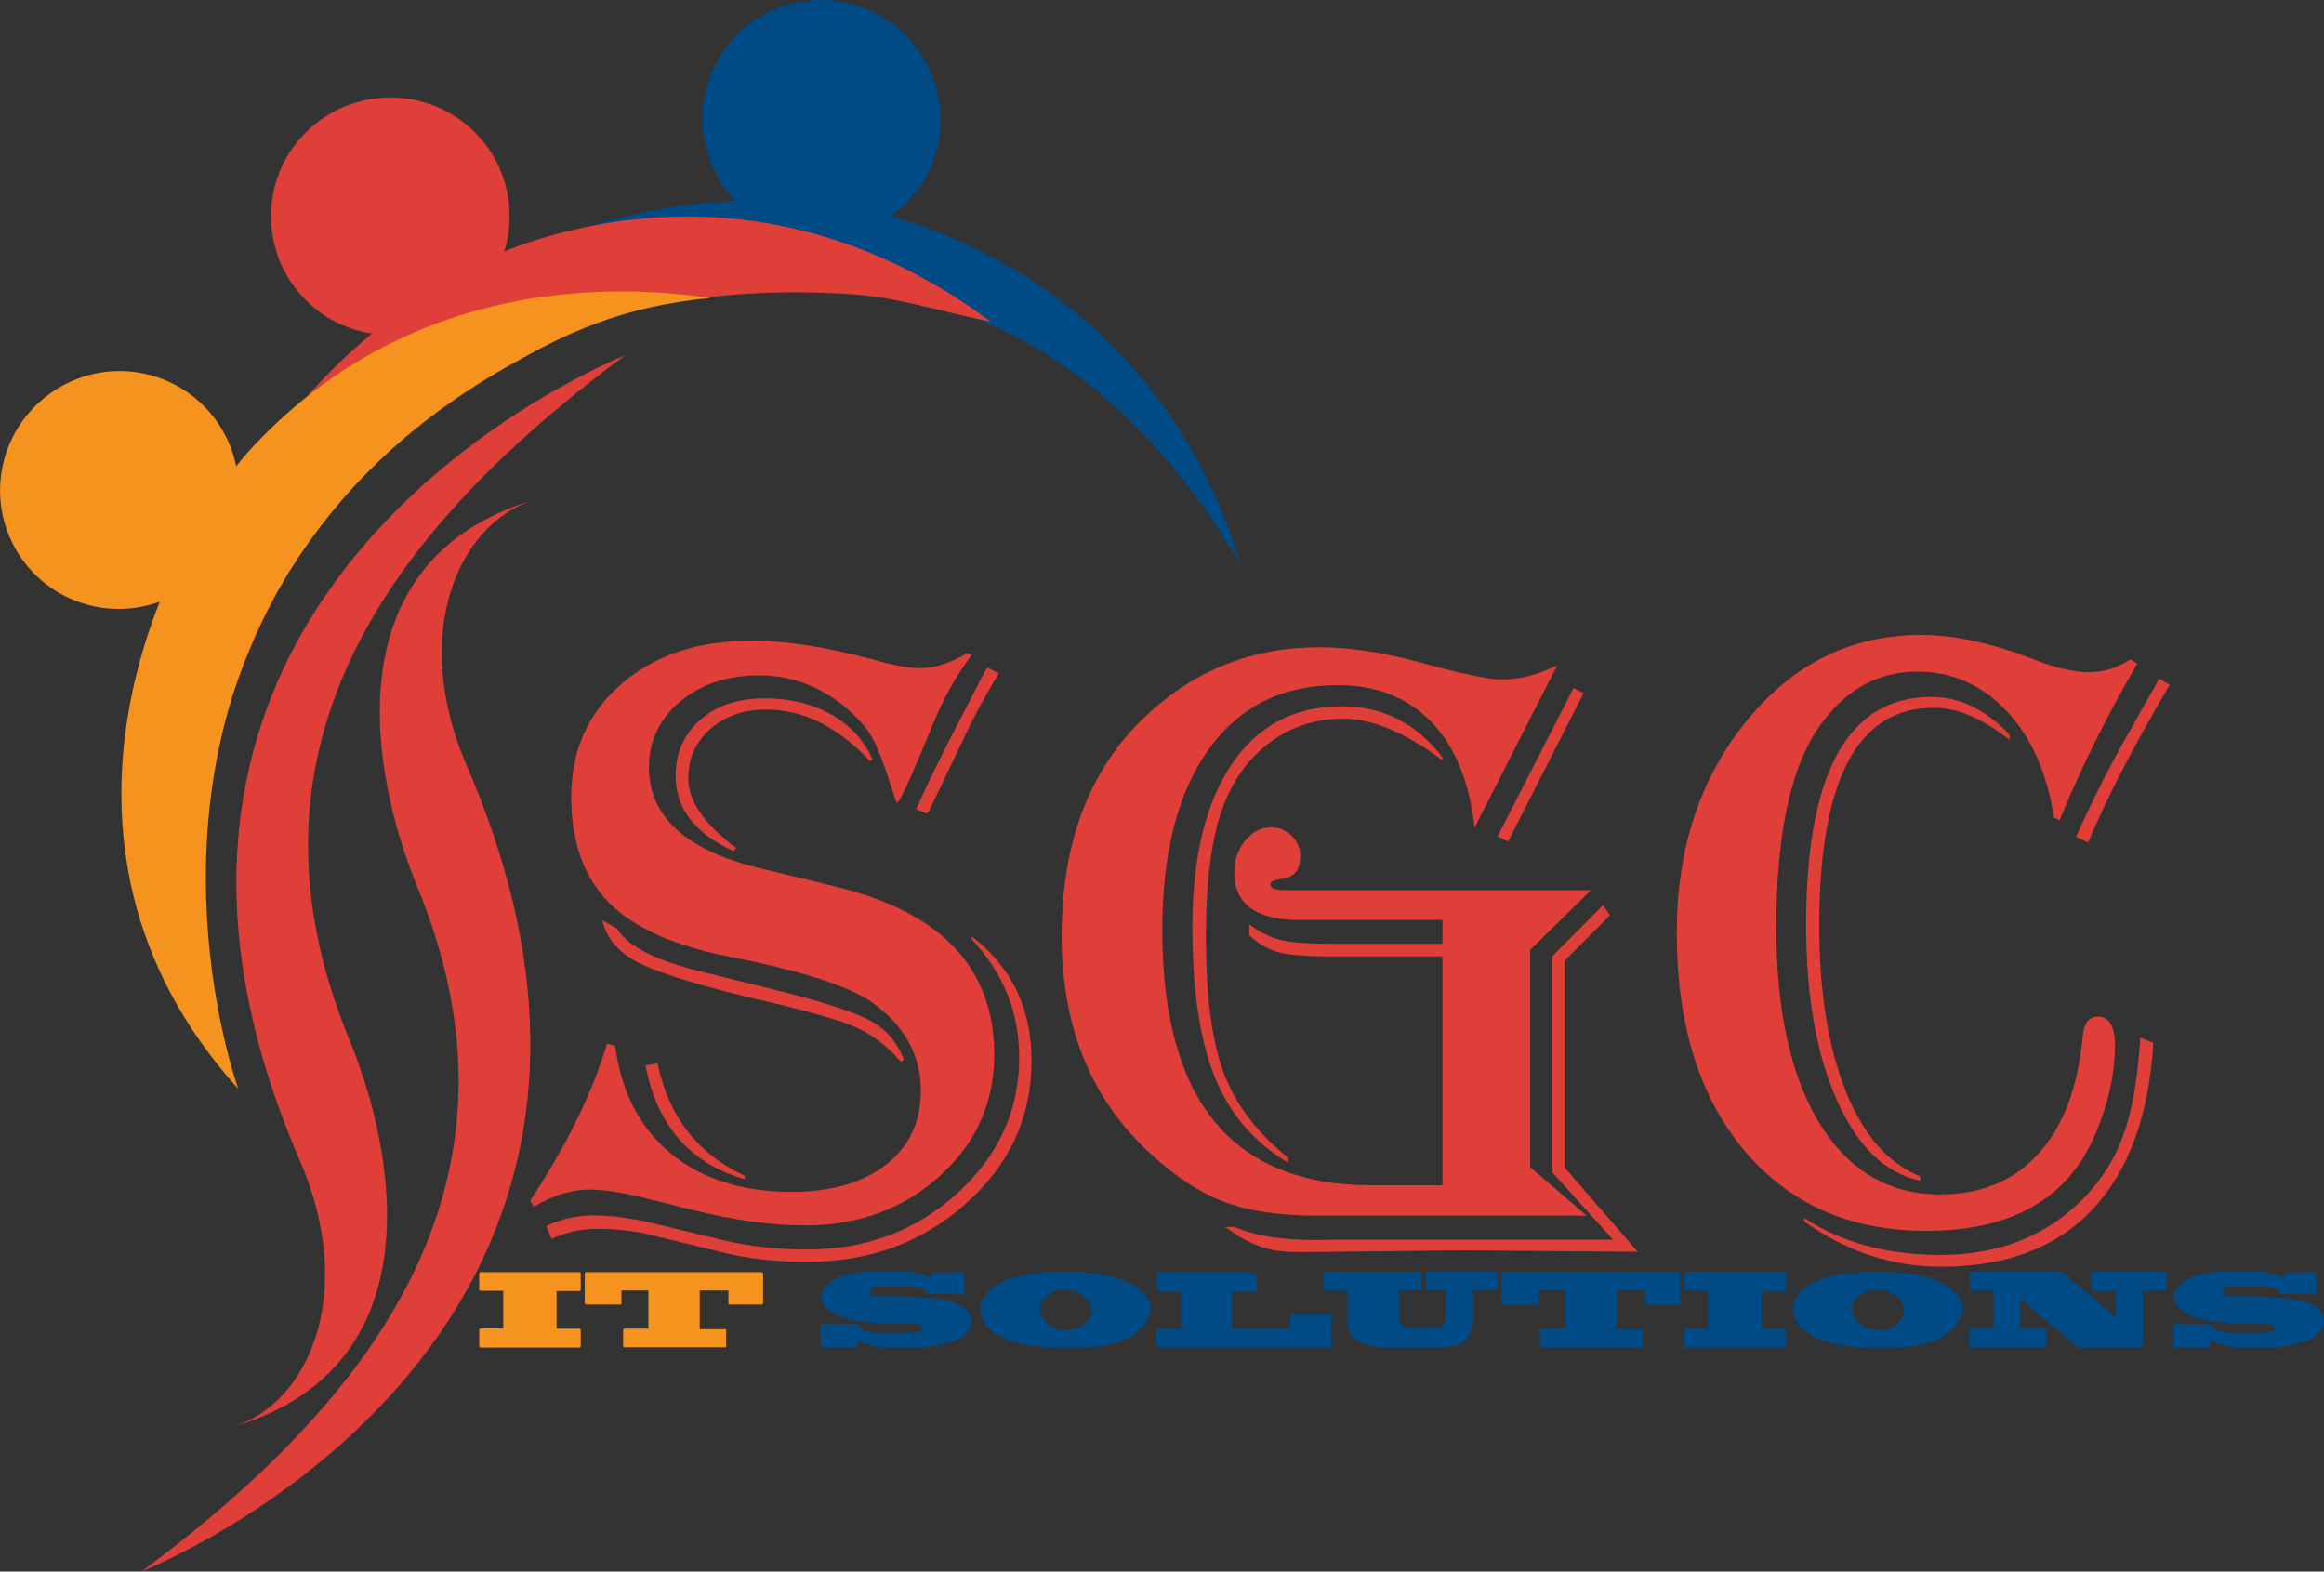 <?xml version="1.0" encoding="utf-8"?>
<!-- Generator: Adobe Illustrator 23.0.1, SVG Export Plug-In . SVG Version: 6.00 Build 0)  -->
<svg version="1.1" id="Layer_1" xmlns="http://www.w3.org/2000/svg" xmlns:xlink="http://www.w3.org/1999/xlink" x="0px" y="0px"
	 viewBox="0 0 810.4 548" style="enable-background:new 0 0 810.4 548;" xml:space="preserve">
<rect x="0" y="0" width="810.4" height="548" fill="#333333" stroke="none"/>
<style type="text/css">
	.st0{fill:#FFFFFF;}
	.st1{fill:#004A85;}
	.st2{fill:#E03E39;}
	.st3{fill:#F6921E;}
	.st4{fill-rule:evenodd;clip-rule:evenodd;fill:#E03E39;}
</style>
<g>
	<g>
		<g>
			<polygon class="st0" points="327.3,104.5 327.3,104.5 327.3,104.5 			"/>
		</g>
		<g>
			<g>
				<g>
					<path class="st1" d="M112.1,163.9c0,0,204.4-163.9,320.3,32.7c-7.4-26.1-32.9-89.9-112.3-118.3
						C278.2,63.3,159.8,57,112.1,163.9z"/>
				</g>
			</g>
			<g>
				<g>
					<path class="st1" d="M311.3,8.4c-18.4-13.8-44.4-10.2-58.1,8.1c-13.7,18.3-10,44.3,8.4,58.1c18.4,13.8,44.4,10.2,58.1-8.1
						C333.4,48.2,329.6,22.2,311.3,8.4z"/>
				</g>
			</g>
		</g>
		<g>
			<g>
				<g>
					<path class="st2" d="M71.9,278.4c0,0,24.8-189.1,225-175.8c15.6,1,30.8,5.9,48.6,9.6c-21.8-16.3-79.9-53.6-160.2-28
						C142.8,97.7,44.9,164.5,71.9,278.4z"/>
				</g>
			</g>
			<g>
				<g>
					<path class="st2" d="M135.8,34c-23,0.2-41.5,18.8-41.3,41.7c0.2,22.9,18.9,41.3,41.9,41.1c23-0.2,41.5-18.8,41.3-41.7
						C177.6,52.2,158.8,33.8,135.8,34z"/>
				</g>
			</g>
		</g>
		<g>
			<g>
				<path class="st3" d="M83.1,379.7c0,0-35-96.4,18.1-180.9c16.5-26.3,40.4-51.3,77.5-72c18-10.1,37.3-19.9,69.2-22.9
					c-26.9-3.8-100.9-10.2-158.9,51C58.2,187.2,4.6,292.9,83.1,379.7z"/>
			</g>
			<g>
				<path class="st3" d="M21.4,134.7C1.3,146-5.9,171.2,5.3,191.2c11.2,20,36.5,27,56.5,15.8c20.1-11.2,27.3-36.5,16.1-56.4
					C66.7,130.6,41.4,123.5,21.4,134.7z"/>
			</g>
		</g>
	</g>
</g>
<g>
	<path class="st4" d="M49.3,548c92.7-68.6,135.1-144.4,96.2-238.8c-15.5-37.5-30.9-113.3,40.4-134.8l0,0
		c-26.5,8.5-42.9,47.1-23.1,92.7C250.5,469.7,49.1,548,49.3,548z"/>
</g>
<g>
	<path class="st4" d="M218,123.9c-92.7,68.6-135.1,144.4-96.1,238.8c15.5,37.6,30.9,113.4-40.4,134.8l0,0
		c26.5-8.5,42.9-47.1,23.1-92.7C16.8,202.2,218.2,123.9,218,123.9z"/>
</g>
<g>
	<path class="st2" d="M338.8,228.4c-5.3,7.2-9.6,14.7-12.8,22.5c-6.3,15.4-10.4,24.8-12.5,28.3l-0.8,0.9c-0.4-1.1-0.7-2-0.9-2.6
		c-2.9-9.2-5.2-15.6-7.1-19.2c-1.8-3.6-4.6-7-8.3-10.3c-9.3-8.3-19.9-12.5-31.8-12.5c-11,0-20.1,3.1-27.4,9.1
		c-7.3,6.1-10.9,13.8-10.9,23c0,17.2,13,29,38.9,35.2l26,6.3c37,8.9,55.5,28.4,55.5,58.6c0,16.8-6.3,30.9-19,42.4
		c-12.7,11.4-28.3,17.2-47,17.2c-11.7,0-24.8-1.8-39.2-5.4l-18-4.5c-7.3-1.7-13.3-2.6-18-2.6c-6.3,0-12.7,2-19.4,6l-1.2-2.2
		c12.7-19.2,21.6-37.4,26.8-54.7l2.8,0.8c2.2,16.1,8.6,28.6,19.4,37.5c10.8,8.9,24.9,13.4,42.3,13.4c13.7,0,24.7-3.2,32.8-9.5
		c8.1-6.4,12.1-14.9,12.1-25.7c0-12.4-5.6-22.7-16.9-30.8c-8.1-5.7-24.7-11.1-49.8-16c-19.4-3.8-33.4-10.1-42.1-18.9
		c-8.7-8.8-13.1-21.1-13.1-36.8c0-16.2,5.8-29.3,17.5-39.4c11.6-10.1,26.8-15.1,45.4-15.1c12,0,26,2.2,42,6.5
		c7.5,2.1,13,3.1,16.6,3.1c5,0,10.5-1.7,16.5-5.2L338.8,228.4z M338.8,326.5c13.9,10.6,20.9,25,20.9,43.4c0,19.6-7.6,36.2-22.8,49.7
		c-15.2,13.6-33.6,20.4-55.4,20.4c-11.1,0-21.1-1.1-30-3.4l-24.6-6c-5.7-1.4-11.9-2.1-18.5-2.1c-5.8,0-11.2,1.2-16.1,3.5l-1.8-4.5
		c5.3-2.5,10.8-3.7,16.3-3.7c6.2,0,13.2,0.9,21.1,2.8l23.7,5.7c9.4,2.3,19.4,3.4,29.8,3.4c20.5,0,38-6.5,52.4-19.6
		c14.4-13.1,21.6-28.9,21.6-47.4c0-15.7-5.5-29.4-16.6-41.2V326.5z M210,320.9l5.2,2.9c3.4,6,13.3,11.1,29.7,15.1l24.8,6.1
		c16.8,4.2,28,7.8,33.6,10.8c5.6,3,9.6,7.6,11.9,13.8l-1.1,0.6c-4.6-5.3-9.6-9.2-15-11.7c-5.4-2.5-15.7-5.5-31-9.1
		c-22.1-5.1-37-9.6-44.6-13.3C216,332.5,211.5,327.4,210,320.9z M229.3,370.8c3.8,18.4,13.9,31.5,30.4,39.2v1.2
		c-19.1-5.5-30.6-18.8-34.6-39.7L229.3,370.8z M303.4,265.4c-11.3-12-23.4-18-36.3-18c-7.8,0-14.3,2.3-19.4,6.8
		c-5.1,4.5-7.7,10.3-7.7,17.2c0,7.6,5.2,15.4,15.5,23.4l1.2,0.8l-0.8,1.2c-13.5-6.1-20.3-14.8-20.3-26.3c0-8,2.9-14.5,8.6-19.5
		c5.7-5,13.2-7.5,22.5-7.5c8.8,0,16.5,1.9,23.1,5.6c6.6,3.7,11.5,9,14.5,15.8L303.4,265.4z M348.3,234.8l-1.4,2.3
		c-4.2,7.1-7.8,13.8-10.8,20.3c-7.2,15.1-11.2,23.5-12.1,25.2l-0.8,1.1l-3.7-1.5l0.6-1.4c3-6.8,7.3-15.6,12.9-26.5l10.5-20.3
		l0.8-1.2L348.3,234.8z"/>
	<path class="st2" d="M543,232l-28.8,56.6c-1.8-16.1-6.9-28.4-15.1-36.9c-8.3-8.5-19.1-12.8-32.7-12.8c-19.3,0-34.3,7.5-45,22.5
		c-10.7,15-16.1,35.9-16.1,62.9c0,59.4,24.3,89,72.9,89H503v-79.8h-38.8c-8.4,0-14.4-0.5-18.1-1.4c-3.6-0.9-7.2-2.9-10.5-6v-3.8
		c3.7,2.8,7.4,4.6,11.1,5.5c3.7,0.9,9.7,1.3,18,1.3H503v-8.3h-42.8h-6.9c-15.3,0-22.9-5.5-22.9-16.6c0-4.3,1.3-8,3.8-11.1
		c2.6-3.1,5.6-4.6,9.2-4.6c2.7,0,5,1,7,2.9c2,2,3,4.3,3,6.9c0,4.5-1.6,7.1-4.9,7.8l-3.7,0.8c-1.2,0.3-1.8,0.8-1.8,1.5
		c0,1.3,1.7,2,5.1,2h5.2h101.5l-21.2,20.8V407l19.7,16.9h-78.6h-15.5c-13,0-23.8-1.6-32.3-4.8c-8.5-3.2-17.1-8.8-25.8-16.9
		c-20.6-18.9-30.9-44.1-30.9-75.8c0-32.7,9.7-58.2,29.2-76.6c17-16.1,37.2-24.1,60.6-24.1c10.5,0,22.5,1.8,36,5.5
		c13.8,3.8,23,5.7,27.4,5.7C529.7,237,536.3,235.3,543,232z M503,265.1l-2.8-2c-11.7-8.3-22.4-12.5-32-12.5
		c-11.7,0-21.8,4.2-30.3,12.5c-6.2,6.2-10.6,14.2-13.3,24.1c-2.7,9.9-4.1,23.1-4.1,39.4c0,20.7,2.1,36.5,6.2,47.5
		c4.1,11,11.6,20.9,22.6,29.7v1.7c-11.9-7.1-20.5-17-25.7-29.9c-5.2-12.9-7.8-30.3-7.8-52.4c0-24.3,4.6-43.2,13.7-56.7
		c9.1-13.5,21.9-20.2,38.4-20.2c14.4,0,26,5.9,35.1,17.8V265.1z M561.4,319.2l-15.8,15.8v72.1l25.5,29.4l-61-0.5l-55.4,0.6
		c-3.5,0-6.2-0.1-8-0.3c-6.5-0.7-13-3.5-19.5-8.5h3.2c7,3.1,16.5,4.6,28.6,4.6l7.7-0.1h95.8l-21.2-23.5v-75.4l17.7-17.8L561.4,319.2
		z M552.2,241.7l-26.3,51.7l-3.7-1.7l26.5-51.8L552.2,241.7z"/>
	<path class="st2" d="M745.3,231.4l-1.7,2.9c-9.2,16.1-17.2,32.2-24,48.3l-1.4,3.5l-2-1.1c-2.4-15.6-7.8-27.9-16.5-37.1
		c-8.6-9.1-19-13.7-31.2-13.7c-13,0-23.9,5.7-32.6,17.1c-11,14.1-16.5,38.1-16.5,72c0,29.1,5,51.9,15.1,68.4
		c10.1,16.5,24.1,24.8,42.1,24.8c14.3,0,25.8-4.8,34.4-14.4c8.6-9.6,13.7-23.3,15.3-41.1c0.4-4.3,2.2-6.5,5.2-6.5c4,0,6,3.3,6,10
		c0,9.9-2.3,20.3-6.8,30.9c-9.5,22.6-29.2,33.8-59,33.8c-26.7,0-47.8-9.4-63.5-28.1c-15.7-18.7-23.5-44-23.5-75.9
		c0-29.4,8.2-54.1,24.5-74c16.3-19.9,36.5-29.8,60.7-29.8c11.5,0,24.5,2.8,39.2,8.5c7.7,3,14,4.5,19.1,4.5c5.4,0,10.3-1.5,14.6-4.5
		L745.3,231.4z M750.9,363.7c-1.6,25.4-8.7,44.8-21.3,58.1c-12.6,13.3-30.1,19.9-52.7,19.9c-17.1,0-33.1-5.3-47.8-15.8v-1.2
		c13.1,8.6,29,12.9,47.5,12.9c20.3,0,36.9-6.5,49.7-19.5c6.3-6.4,10.9-13.5,13.8-21.4c3-7.9,5-18.4,6-31.4l0.3-3.5L750.9,363.7z
		 M700.7,258c-9.3-7.5-18.1-11.2-26.5-11.2c-26.6,0-39.8,25.3-39.8,76c0,23.1,3.1,42.3,9.2,57.6c6.1,15.3,14.8,25.3,26,29.8v1.5
		c-12.1-2.5-21.8-11.8-29-27.9c-7.2-16.2-10.8-36.6-10.8-61.3c0-53,14.6-79.5,43.7-79.5c9.8,0,18.9,4.4,27.2,13.1V258z M756.6,238.8
		l-1.7,2.9c-11.2,19.1-20.1,36.4-26.8,52.1l-4.2-2l1.7-3.8c5.1-10.8,9.6-19.7,13.5-26.8l12.3-21.8l1.5-2.8L756.6,238.8z"/>
</g>
<g>
	<path class="st3" d="M167.1,444.3c0-0.5,0.2-0.7,0.6-0.7h34.1c0.3,0,0.7,0.1,0.7,0.3v5.8c0,0.3-0.2,0.5-0.5,0.5h-7.9v13.1h7.9
		c0.3,0,0.5,0.1,0.5,0.4v5.6c0,0.4-0.1,0.6-0.5,0.6h-34.2c-0.6,0-0.7-0.2-0.7-0.5v-5.5c0-0.5,0.2-0.7,0.5-0.7h7.9v-13.1h-7.7
		c-0.4,0-0.7-0.1-0.7-0.4V444.3z"/>
	<path class="st3" d="M252.7,463.4c0.3,0,0.5,0,0.5,0.2v6c0,0.2-0.2,0.2-0.5,0.2h-35c-0.1,0-0.4-0.1-0.4-0.5v-5.5
		c0-0.2,0.2-0.5,0.4-0.5h8.4V450h-9.4v4.7c0,0.2-0.3,0.2-0.5,0.2h-11.7c-0.3,0-0.6-0.2-0.6-0.5v-10.3c0-0.2,0.2-0.5,0.4-0.5h61.2
		c0.4,0,0.6,0.1,0.6,0.8v9.9c0,0.2-0.1,0.6-0.4,0.6h-11.3c-0.2,0-0.4,0-0.4-0.4V450h-10v13.5H252.7z"/>
	<path class="st1" d="M325,444.1c0.1-0.3,0.4-0.4,0.7-0.4h9.6c0.7,0,0.9,0.5,0.9,0.7v6.4c0,0.2-0.2,0.4-0.5,0.4h-11.6
		c-0.1,0-0.3,0-0.4-0.2c-1.2-2-5-2.5-6.1-2.5h-10.7c-0.9,0-3.5,0.1-3.5,1.8c0,1.8,4.2,1.7,5.6,1.7l6.7,0.1c3.5,0,11.5,0.7,13.6,1.1
		c2,0.5,9.4,1.9,9.4,7.5c0,8-14.4,9.1-19.4,9.1h-9.5c-4,0-8.2-1.2-10.6-2.4l-0.2,2c-0.1,0.3-0.3,0.3-0.5,0.3h-11.9
		c-0.2,0-0.4-0.1-0.4-0.4v-7.1c0-0.2,0.1-0.4,0.4-0.4H299c0.3,0,0.5,0.1,0.5,0.4c0.7,2.3,6.4,2.5,6.8,2.5H319c0.4,0,2.5-0.2,2.5-1.4
		c0-1.3-2-1.7-2.5-1.7l-10.2-0.1c-2.7,0-10.8-0.8-14-1.8c-5.7-1.6-8.5-4.9-8.5-7.4c0-3.5,3.8-5.6,5.7-6.6c2.4-1.4,7.1-2.3,12.8-2.3
		h9.6c4.9,0,8.3,1.2,10,2L325,444.1z"/>
	<path class="st1" d="M374.8,443.6c16.1,0,26.4,6.1,26.4,12.4c0,6.4-7.2,13.9-24.7,13.9H370c-14.4,0-20.3-3.1-24.3-6
		c-3.1-2.3-4-5.5-4-7.5c0-2.7,1.9-5,3.7-6.8c3-2.9,10.8-6,22.4-6H374.8z M362.5,456.4c0,3.7,4,7.4,9.2,7.4c5.8,0,9-3.6,9-6.8
		c0-3.1-3.5-7.3-9.4-7.3C366.8,449.7,362.5,452.9,362.5,456.4z"/>
	<path class="st1" d="M464.4,469c0,0.6-0.4,0.9-0.8,0.9H404c-0.4,0-0.7-0.2-0.7-0.7v-5.3c0-0.3,0.2-0.6,0.9-0.6h7.6v-13h-7.7
		c-0.4,0-0.7-0.3-0.7-0.6v-5.4c0-0.4,0.3-0.6,0.8-0.6h33.1c0.5,0,0.9,0.2,0.9,0.9v5c0,0.4-0.2,0.7-0.7,0.7h-7.9v13h20.3v-4
		c0-0.3,0.2-1,0.8-1h12.8c0.5,0,0.9,0.3,0.9,1V469z"/>
	<path class="st1" d="M470,450.1h-7.9c-0.3,0-0.6-0.1-0.6-0.6v-5.4c0-0.2,0.2-0.5,0.4-0.5h32.9c0.6,0,0.9,0,0.9,0.3v5.8
		c0,0.2-0.5,0.3-0.7,0.3h-7.2v9.5c0,1,0.6,3.5,4.4,3.5h8.9c0.6,0,3.1-0.8,3.1-3.2v-9.8h-6.7c-0.2,0-0.4-0.2-0.4-0.5v-5.7
		c0-0.1,0.2-0.3,0.5-0.3h23.6c0.6,0,1,0.2,1,0.9v5c0,0.3-0.2,0.5-0.5,0.5h-8v10.6c0,1.4-0.4,9.2-9.5,9.2h-22.9
		c-1.9,0-11.3-0.7-11.3-8.1V450.1z"/>
	<path class="st1" d="M572.4,463.4c0.3,0,0.5,0,0.5,0.2v6c0,0.2-0.2,0.2-0.5,0.2h-35c-0.1,0-0.4-0.1-0.4-0.5v-5.5
		c0-0.2,0.2-0.5,0.4-0.5h8.4V450h-9.4v4.7c0,0.2-0.3,0.2-0.5,0.2h-11.7c-0.3,0-0.6-0.2-0.6-0.5v-10.3c0-0.2,0.2-0.5,0.4-0.5h61.2
		c0.4,0,0.6,0.1,0.6,0.8v9.9c0,0.2-0.1,0.6-0.4,0.6h-11.3c-0.2,0-0.4,0-0.4-0.4V450h-10v13.5H572.4z"/>
	<path class="st1" d="M587.3,444.3c0-0.5,0.2-0.7,0.6-0.7H622c0.3,0,0.7,0.1,0.7,0.3v5.8c0,0.3-0.2,0.5-0.5,0.5h-7.9v13.1h7.9
		c0.3,0,0.5,0.1,0.5,0.4v5.6c0,0.4-0.1,0.6-0.5,0.6h-34.2c-0.6,0-0.7-0.2-0.7-0.5v-5.5c0-0.5,0.2-0.7,0.5-0.7h7.9v-13.1H588
		c-0.4,0-0.7-0.1-0.7-0.4V444.3z"/>
	<path class="st1" d="M658,443.6c16.1,0,26.4,6.1,26.4,12.4c0,6.4-7.2,13.9-24.7,13.9h-6.3c-14.4,0-20.3-3.1-24.3-6
		c-3.1-2.3-4-5.5-4-7.5c0-2.7,1.9-5,3.7-6.8c3-2.9,10.8-6,22.4-6H658z M645.8,456.4c0,3.7,4,7.4,9.2,7.4c5.8,0,9-3.6,9-6.8
		c0-3.1-3.5-7.3-9.4-7.3C650.1,449.7,645.8,452.9,645.8,456.4z"/>
	<path class="st1" d="M718.6,443.6c0.3,0,0.7,0.2,1.1,0.4l18,15.2v-9H730c-0.5,0-0.8-0.2-0.8-0.5v-5.4c0-0.4,0.2-0.8,0.5-0.8h25
		c0.6,0,0.8,0.5,0.8,0.9v5.1c0,0.5-0.4,0.6-0.8,0.6h-7.5v18.7c0,0.6-0.2,0.9-0.6,0.9H725c-0.2,0-0.6,0-0.9-0.2l-19.7-16.7v10.3h8.1
		c0.4,0,0.9,0.2,0.9,0.5v5.3c0,0.5-0.3,0.8-0.7,0.8h-25.5c-0.4,0-0.5-0.2-0.5-0.7v-5.3c0-0.3,0.2-0.6,0.9-0.6h7.6v-13h-7.8
		c-0.2,0-0.6-0.1-0.6-0.6v-5.5c0-0.4,0.3-0.5,0.9-0.5H718.6z"/>
	<path class="st1" d="M796.7,444.1c0.1-0.3,0.4-0.4,0.7-0.4h9.6c0.7,0,0.9,0.5,0.9,0.7v6.4c0,0.2-0.2,0.4-0.5,0.4h-11.6
		c-0.1,0-0.3,0-0.4-0.2c-1.2-2-5-2.5-6.1-2.5h-10.7c-0.9,0-3.5,0.1-3.5,1.8c0,1.8,4.2,1.7,5.6,1.7l6.7,0.1c3.5,0,11.5,0.7,13.6,1.1
		c2,0.5,9.4,1.9,9.4,7.5c0,8-14.4,9.1-19.4,9.1h-9.5c-4,0-8.2-1.2-10.6-2.4l-0.2,2c-0.1,0.3-0.3,0.3-0.5,0.3h-11.9
		c-0.2,0-0.4-0.1-0.4-0.4v-7.1c0-0.2,0.1-0.4,0.4-0.4h12.5c0.3,0,0.5,0.1,0.5,0.4c0.7,2.3,6.4,2.5,6.8,2.5h12.6
		c0.4,0,2.5-0.2,2.5-1.4c0-1.3-2-1.7-2.5-1.7l-10.2-0.1c-2.7,0-10.8-0.8-14-1.8c-5.7-1.6-8.5-4.9-8.5-7.4c0-3.5,3.8-5.6,5.7-6.6
		c2.4-1.4,7.1-2.3,12.8-2.3h9.6c4.9,0,8.3,1.2,10,2L796.7,444.1z"/>
</g>
</svg>
